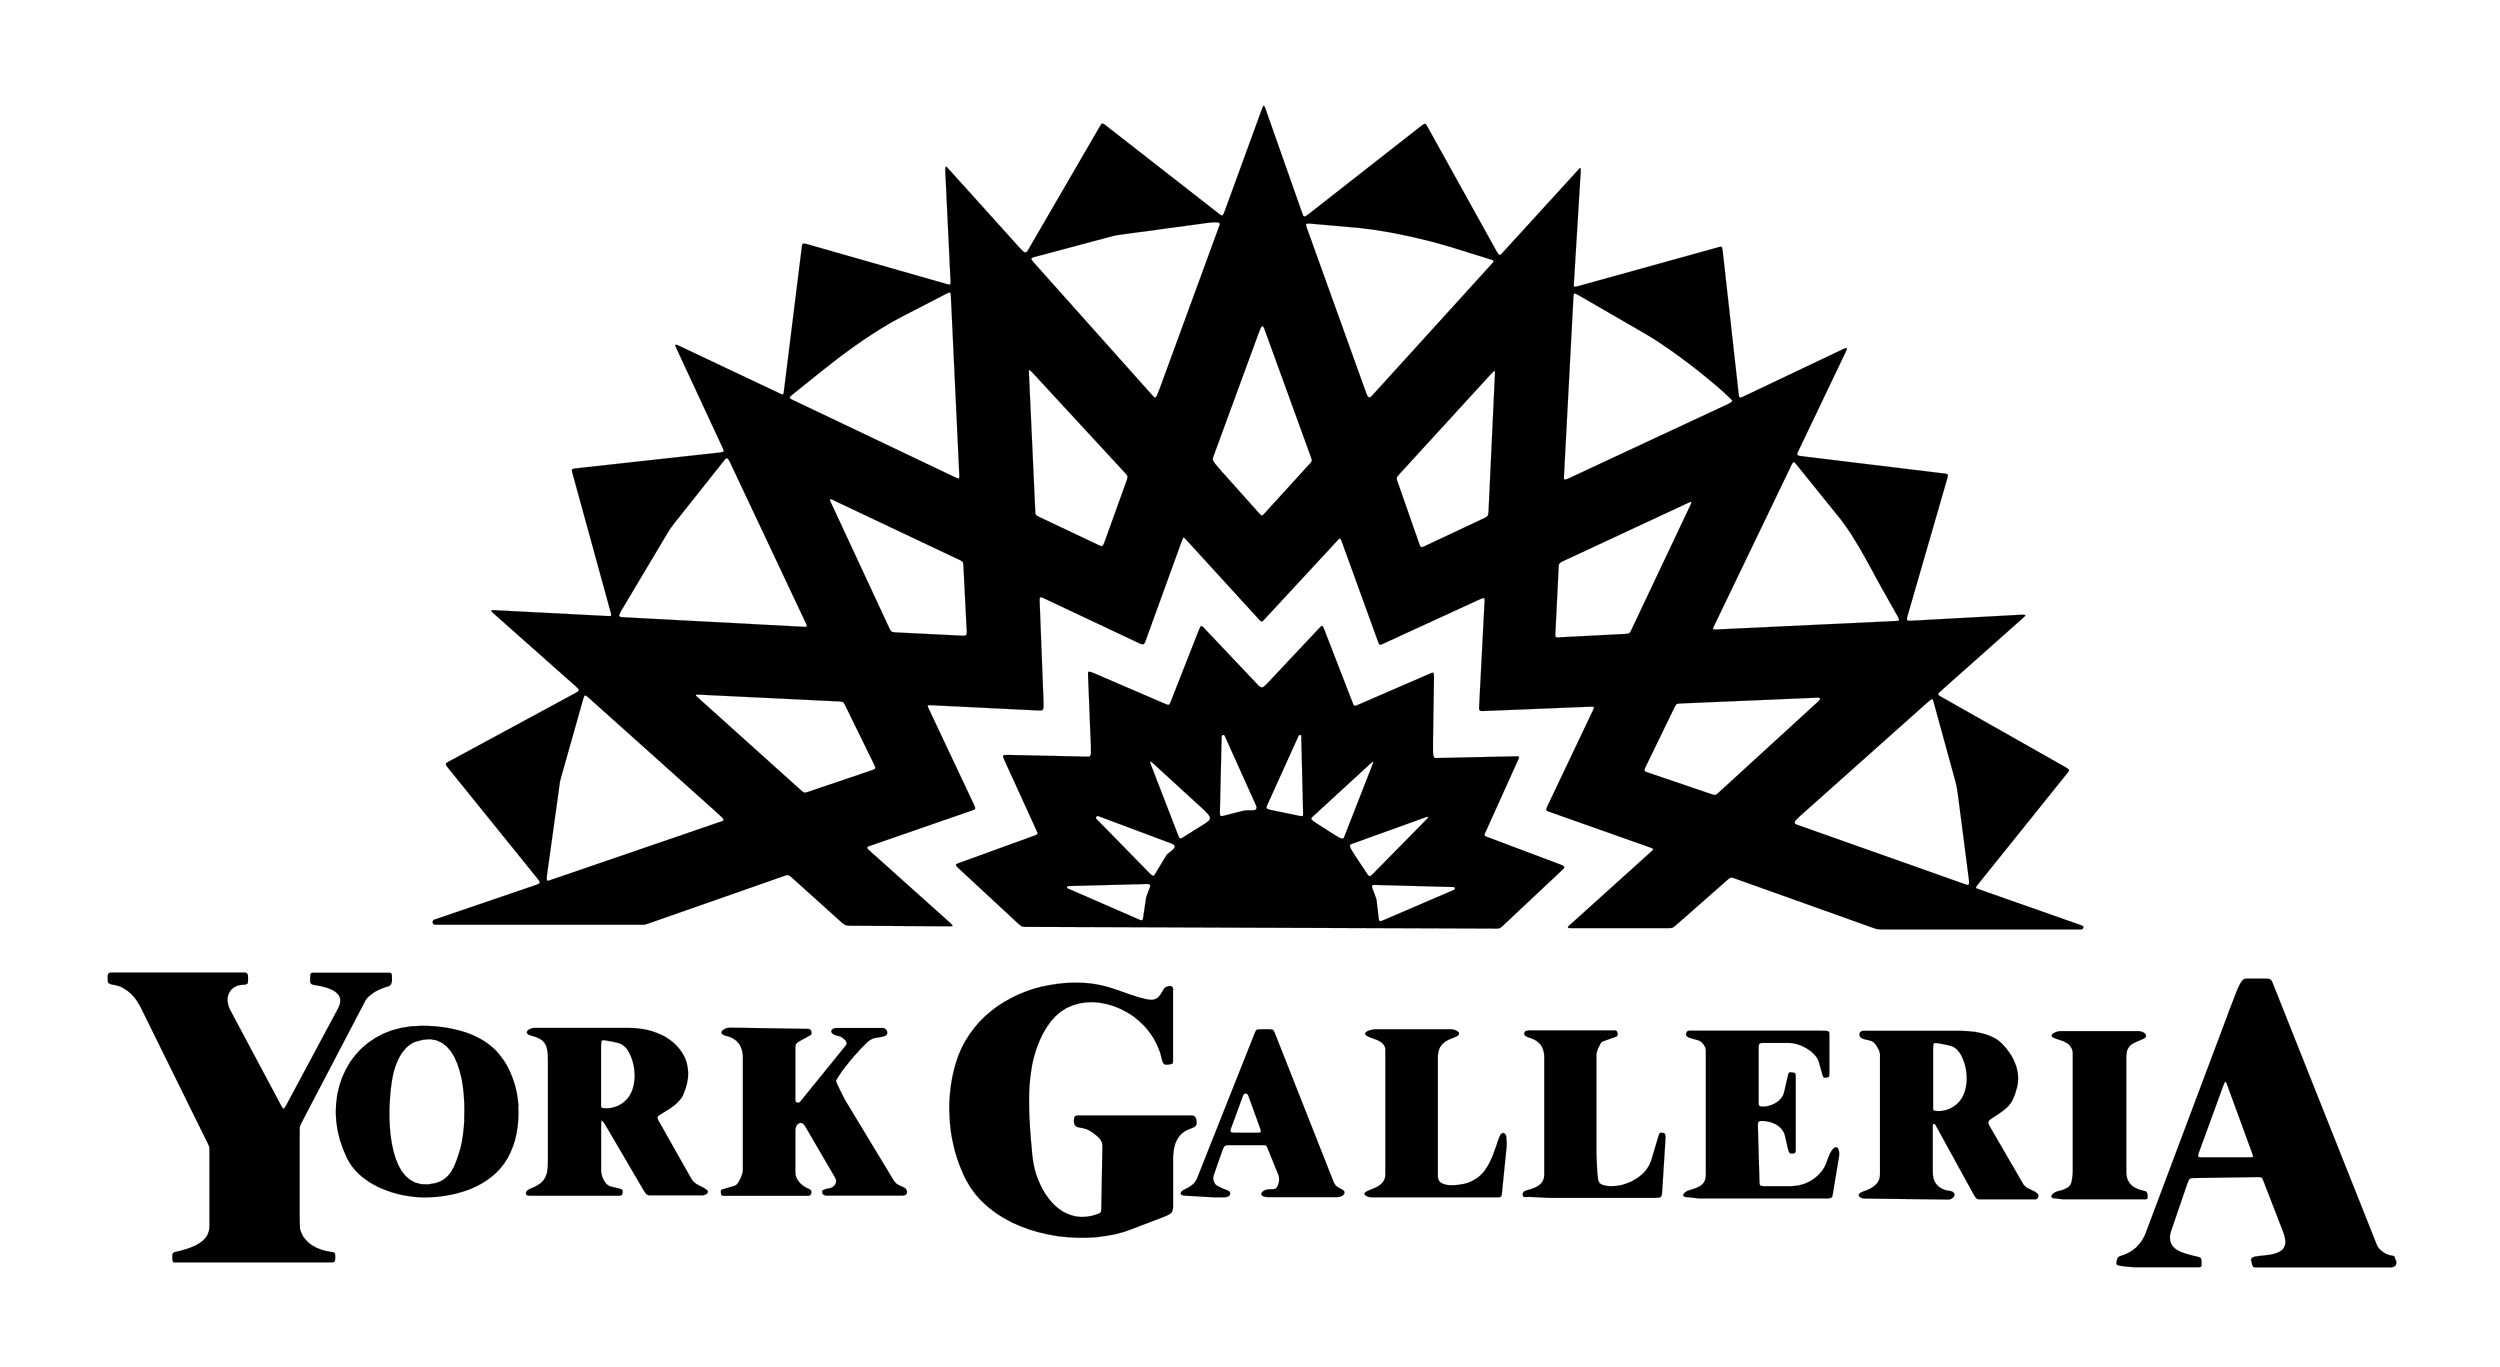 <?xml version="1.0" encoding="UTF-8"?>
<svg id="Layer_1" xmlns="http://www.w3.org/2000/svg" version="1.1" viewBox="0 0 432 236.25">
  <!-- Generator: Adobe Illustrator 29.3.1, SVG Export Plug-In . SVG Version: 2.1.0 Build 151)  -->
  <defs>
    <style>
      .st0, .st1 {
        fill-rule: evenodd;
      }

      .st0, .st2 {
        stroke: #000;
        stroke-miterlimit: 3.86;
        stroke-width: .02px;
      }

      .st2 {
        fill: none;
      }
    </style>
  </defs>
  <polygon class="st0" points="49.16 191.46 49.4 191.09 58.46 174.18 58.63 173.77 58.76 173.37 58.8 173.03 58.8 172.7 58.74 172.4 58.61 172.12 58.46 171.86 58.24 171.64 58 171.43 57.74 171.25 57.44 171.08 57.11 170.93 56.79 170.8 56.44 170.67 56.09 170.58 55.75 170.47 55.4 170.41 55.08 170.34 54.77 170.28 54.47 170.24 54.06 170.15 53.8 170.04 53.67 169.89 53.6 169.67 53.6 169.37 53.6 168.96 53.63 168.39 53.78 168.14 54.12 168.09 67.29 168.09 67.57 168.14 67.7 168.39 67.73 168.96 67.73 169.5 67.6 170.06 67.23 170.41 66.92 170.5 66.62 170.58 66.3 170.71 65.97 170.82 65.65 170.97 65.32 171.1 65.02 171.27 64.69 171.45 64.41 171.64 64.13 171.86 63.85 172.08 63.61 172.31 63.39 172.55 63.18 172.83 63.03 173.12 52.02 194.17 51.83 194.65 51.78 195.14 51.78 210.54 51.83 212.32 51.96 212.71 52.09 213.06 52.24 213.4 52.43 213.73 52.65 214.01 52.89 214.29 53.13 214.55 53.41 214.79 53.69 215.03 53.99 215.22 54.32 215.42 54.64 215.59 54.99 215.74 55.36 215.87 55.71 216 56.09 216.11 56.46 216.2 56.85 216.26 57.24 216.33 57.7 216.41 57.89 216.65 57.94 217.13 57.91 217.67 57.83 217.99 57.61 218.12 57.24 218.14 30.21 218.14 29.93 218.1 29.8 217.8 29.78 217.13 29.8 216.76 29.91 216.52 30.15 216.37 30.56 216.26 30.91 216.2 31.25 216.11 31.62 216 31.99 215.89 32.36 215.78 32.75 215.65 33.12 215.5 33.48 215.35 33.85 215.18 34.2 214.98 34.52 214.77 34.85 214.55 35.13 214.29 35.39 214.03 35.63 213.75 35.82 213.42 35.97 213.1 36.08 212.73 36.17 212.34 36.19 211.93 36.19 198.65 36.15 198.15 35.95 197.68 24.34 174.13 24.19 173.85 24.02 173.55 23.85 173.27 23.67 172.99 23.48 172.7 23.28 172.44 23.07 172.18 22.85 171.95 22.61 171.71 22.37 171.49 22.13 171.3 21.87 171.1 21.59 170.93 21.31 170.75 21.03 170.6 20.73 170.47 20.42 170.37 20.1 170.28 19.75 170.19 19.41 170.15 18.99 170.02 18.69 169.82 18.63 169.54 18.6 168.96 18.63 168.46 18.76 168.2 19.02 168.07 19.47 168.05 42.34 168.05 42.69 168.18 42.84 168.5 42.86 168.91 42.86 169.3 42.84 169.76 42.73 170 42.45 170.13 42 170.17 41.65 170.19 41.32 170.26 41 170.34 40.72 170.47 40.48 170.6 40.24 170.78 40.02 170.95 39.85 171.17 39.7 171.38 39.57 171.62 39.46 171.88 39.4 172.14 39.33 172.42 39.33 172.73 39.33 173.03 39.38 173.33 39.44 173.64 39.53 173.96 39.66 174.26 39.81 174.59 48.62 191.11 48.84 191.48 48.99 191.59 49.16 191.46 49.16 191.46 49.16 191.46"/>
  <path class="st0" d="M202.7,171.04v12.47l-.11.3-.5.13-.58.04-.3-.06-.24-.28-.15-.41-.35-1.34-.5-1.26-.61-1.19-.74-1.08-.84-1.02-.93-.89-1-.82-1.08-.69-1.13-.59-1.15-.48-1.19-.35-1.21-.24-1.19-.11-1.19.04-1.15.17-1.13.32-1.08.46-1,.63-.93.78-.84.93-.69.98-.61,1.02-.52,1.06-.45,1.08-.37,1.11-.33,1.13-.26,1.17-.19,1.17-.15,1.19-.11,1.19-.06,1.21-.02,1.21.02,1.21.02,1.21.06,1.19.06,1.19.09,1.19.09,1.17.11,1.13.09,1.13.11.87.15.89.19.89.26.89.32.87.37.85.41.8.46.78.52.74.54.67.61.63.65.54.69.48.74.37.78.3.8.19.87.09.89-.04.93-.15.97-.3.46-.19.19-.28.04-.5.19-10.74-.02-.3-.04-.28-.11-.26c-.18-.42-.48-.71-.83-1-.4-.33-.82-.65-1.27-.91-.63-.35-1.28-.41-1.97-.56l-.28-.11-.24-.24-.13-.35-.04-.5.07-.46.13-.24.28-.11.46-.02h19.06l.56.02.28.11.22.3.13.39.02.56-.09.35-.28.26-.5.22-.41.15-.37.17-.33.17-.3.22-.28.21-.24.24-.22.26-.19.28-.17.28-.15.3-.13.3-.09.32-.09.35-.09.35-.04.35-.04.37-.04.39-.02.37v8.43l-.02.3-.04.26-.06.22-.09.17-.11.17-.17.13-.2.15-.26.13-.3.13-.37.15-5.54,2.12-1.43.5-1.47.39-1.56.28-1.6.22-1.65.09h-1.65l-1.69-.09-1.67-.17-1.67-.3-1.65-.37-1.62-.48-1.56-.58-1.52-.67-1.43-.78-1.36-.87-1.26-.98-1.17-1.06-1.04-1.17-.93-1.28-.78-1.36-.43-.91-.39-.93-.37-.95-.32-.95-.3-.97-.24-1-.22-1-.19-1-.13-1.02-.11-1.02-.06-1.02-.04-1.02v-1.02l.04-1.04.09-1.02.11-1.02.15-1,.19-1.02.24-1,.26-.98.46-1.38.56-1.32.67-1.26.74-1.17.82-1.11.89-1.04.98-.97,1.04-.89,1.08-.82,1.17-.74,1.19-.67,1.23-.61,1.3-.52,1.3-.45,1.34-.37,1.39-.28,1.39-.22,1.39-.15,1.41-.06,1.41.02.74.04.71.06.67.09.63.11.61.13.59.13.56.15.56.17.52.17.52.17.52.17.5.19.5.17.52.19.52.17.52.17.54.17.54.15.58.15.59.13.35.04.3.02.28-.02.26-.06.22-.09.22-.13.2-.15.17-.19.15-.19.15-.22.15-.24.15-.26.15-.26.17-.24.28-.17.32-.13.33-.04.28.06.2.19.09.35Z"/>
  <polygon class="st0" points="367.43 182.47 367.43 202.57 367.46 202.87 367.48 203.14 367.52 203.42 367.59 203.65 367.67 203.87 367.78 204.09 367.89 204.28 368.02 204.48 368.17 204.65 368.32 204.8 368.49 204.95 368.67 205.08 368.86 205.19 369.08 205.3 369.3 205.41 369.51 205.5 369.75 205.58 369.99 205.65 370.25 205.71 370.51 205.78 370.94 205.95 371.09 206.38 371.11 206.84 371.07 207.12 370.87 207.23 370.51 207.25 356.65 207.25 355.96 207.18 355.26 207.1 354.81 207.05 354.55 206.93 354.46 206.75 354.52 206.54 354.72 206.32 354.98 206.1 355.28 205.95 355.61 205.84 356.49 205.6 357.34 205.19 357.73 204.8 357.95 204.3 358.1 203.44 358.17 202.57 358.17 181.78 358.03 181.26 357.73 180.74 357.36 180.37 356.58 179.92 355.76 179.66 354.91 179.35 354.59 179.14 354.52 178.9 354.65 178.68 354.94 178.49 355.28 178.33 355.65 178.23 355.96 178.18 369.47 178.18 369.77 178.2 370.08 178.27 370.36 178.38 370.57 178.53 370.75 178.68 370.83 178.88 370.83 179.07 370.72 179.27 370.49 179.46 370.1 179.63 369.84 179.74 369.6 179.85 369.36 179.94 369.12 180.05 368.9 180.16 368.69 180.26 368.49 180.37 368.3 180.5 368.13 180.65 367.98 180.8 367.85 180.98 367.74 181.17 367.63 181.37 367.54 181.61 367.5 181.87 367.46 182.15 367.43 182.47 367.43 182.47 367.43 182.47"/>
  <polygon class="st0" points="314.89 185.63 314.31 183.56 314.22 183.27 314.09 183.01 313.94 182.75 313.74 182.49 313.55 182.26 313.31 182.02 313.07 181.8 312.81 181.58 312.53 181.39 312.23 181.19 311.92 181.02 311.62 180.87 311.32 180.72 310.99 180.59 310.67 180.48 310.36 180.39 310.06 180.33 309.76 180.26 309.46 180.24 309.17 180.22 304.67 180.22 304.26 180.24 304.02 180.37 303.91 180.63 303.89 181.09 303.89 190.44 303.91 190.85 304.02 191.09 304.26 191.2 304.67 191.22 304.91 191.22 305.14 191.18 305.38 191.16 305.64 191.09 305.88 191.01 306.14 190.92 306.38 190.83 306.62 190.7 306.86 190.57 307.07 190.42 307.29 190.27 307.48 190.1 307.68 189.9 307.83 189.71 307.98 189.49 308.11 189.27 308.2 189.03 308.28 188.8 308.98 185.74 309.09 185.42 309.26 185.29 309.61 185.31 309.78 185.33 310.12 185.4 310.25 185.55 310.3 185.89 310.3 198.76 310.25 199.11 310.12 199.26 309.78 199.34 309.69 199.34 309.35 199.32 309.13 199.06 308.93 198.41 308.46 196.35 308.39 196.1 308.31 195.84 308.2 195.62 308.07 195.4 307.91 195.19 307.76 194.99 307.59 194.82 307.42 194.67 307.22 194.51 307.01 194.38 306.81 194.25 306.57 194.15 306.36 194.06 306.12 193.97 305.88 193.89 305.64 193.84 305.4 193.78 305.16 193.76 304.91 193.71 304.67 193.71 304.15 193.71 303.89 193.82 303.78 194.08 303.76 194.6 304.04 204.3 304.08 204.67 304.21 204.87 304.52 204.95 305.01 204.98 309.17 204.98 309.52 204.98 309.87 204.95 310.21 204.91 310.54 204.87 310.86 204.82 311.19 204.74 311.49 204.65 311.79 204.56 312.1 204.44 312.38 204.3 312.66 204.17 312.94 204.02 313.2 203.85 313.48 203.65 313.72 203.46 313.98 203.24 314.22 203.03 314.44 202.79 314.67 202.53 314.89 202.25 315.26 201.68 315.54 201.1 315.76 200.47 315.97 199.89 316.23 199.3 316.54 198.78 316.82 198.46 317.08 198.28 317.27 198.22 317.44 198.28 317.6 198.44 317.7 198.65 317.77 198.91 317.81 199.21 317.81 199.52 317.79 199.8 316.69 206.45 316.6 206.8 316.41 206.99 316.04 207.08 315.41 207.1 293.58 207.1 292.74 206.99 291.85 206.9 291.3 206.86 291 206.75 290.85 206.6 290.87 206.41 291.02 206.19 291.24 205.99 291.52 205.82 291.85 205.69 292.08 205.63 292.3 205.54 292.54 205.47 292.76 205.39 292.97 205.32 293.19 205.24 293.38 205.15 293.58 205.06 293.77 204.95 293.95 204.82 294.1 204.69 294.25 204.54 294.38 204.39 294.49 204.2 294.6 204 294.66 203.76 294.73 203.5 294.75 203.22 294.77 202.92 294.77 181.43 294.66 180.96 294.38 180.48 294.01 180.07 293.6 179.81 292.69 179.55 291.76 179.27 291.39 178.99 291.35 178.6 291.52 178.23 291.85 178.1 314.72 178.1 315.47 178.12 315.89 178.18 316.08 178.36 316.12 178.66 316.12 185.59 316.08 185.96 315.95 186.13 315.6 186.22 315.58 186.22 315.23 186.22 315.04 186.07 314.89 185.63 314.89 185.63 314.89 185.63"/>
  <polygon class="st0" points="279.52 178.92 279.33 179.12 276.9 179.98 276.66 180.18 276.51 180.46 276.1 181.26 275.86 182.13 275.86 199.11 275.91 200.58 276.01 202.61 276.16 203.96 276.44 204.48 276.94 204.76 277.4 204.87 277.9 204.95 278.4 204.98 278.89 204.95 279.41 204.91 279.91 204.82 280.43 204.72 280.93 204.54 281.43 204.37 281.93 204.15 282.4 203.89 282.86 203.61 283.27 203.31 283.68 202.98 284.05 202.61 284.39 202.25 284.68 201.84 284.94 201.42 285.15 200.97 285.33 200.51 286.56 196.4 286.73 195.9 286.93 195.73 287.28 195.75 287.34 195.75 287.6 195.84 287.75 196.03 287.8 196.4 287.78 197.03 287.21 206.04 287.17 206.41 287.1 206.67 286.97 206.84 286.76 206.93 286.41 206.97 285.95 206.99 267.59 206.99 265.88 206.9 264.12 206.82 263.67 206.86 263.26 206.82 263.13 206.58 263.15 206.17 263.34 205.89 263.78 205.69 264.01 205.63 264.23 205.56 264.47 205.5 264.71 205.43 264.92 205.34 265.14 205.26 265.36 205.15 265.58 205.04 265.77 204.93 265.97 204.8 266.12 204.65 266.29 204.5 266.42 204.33 266.55 204.13 266.66 203.94 266.74 203.7 266.81 203.46 266.83 203.2 266.85 202.92 266.85 182.82 266.85 182.52 266.83 182.23 266.79 181.97 266.74 181.71 266.68 181.48 266.59 181.24 266.5 181.02 266.4 180.83 266.29 180.65 266.16 180.46 266.01 180.31 265.86 180.16 265.68 180 265.49 179.87 265.29 179.74 265.08 179.63 264.84 179.53 264.6 179.42 264.34 179.33 264.06 179.25 263.65 179.05 263.41 178.83 263.37 178.53 263.58 178.18 264.12 178.05 279.13 178.05 279.39 178.18 279.52 178.53 279.52 178.92 279.52 178.92 279.52 178.92"/>
  <polygon class="st0" points="237.79 177.86 250.61 177.86 250.89 177.86 251.19 177.92 251.45 178.01 251.71 178.12 251.91 178.25 252.06 178.4 252.12 178.55 252.1 178.73 251.97 178.9 251.71 179.09 251.3 179.27 251.04 179.37 250.78 179.46 250.54 179.57 250.3 179.68 250.09 179.79 249.87 179.92 249.7 180.05 249.5 180.18 249.35 180.33 249.2 180.48 249.05 180.63 248.94 180.83 248.81 181 248.73 181.22 248.64 181.43 248.57 181.67 248.53 181.93 248.49 182.21 248.46 182.49 248.46 182.82 248.46 203.27 248.49 203.57 248.57 203.85 248.7 204.09 248.88 204.28 249.12 204.44 249.35 204.56 249.65 204.65 249.96 204.74 250.28 204.78 250.63 204.8 250.98 204.8 251.35 204.8 251.69 204.76 252.04 204.74 252.36 204.67 252.69 204.63 252.99 204.56 253.25 204.5 253.49 204.44 253.71 204.37 254.2 204.15 254.68 203.91 255.11 203.65 255.52 203.35 255.87 203.03 256.22 202.68 256.52 202.31 256.8 201.9 257.06 201.49 257.3 201.08 257.52 200.62 257.73 200.17 257.93 199.71 258.1 199.24 258.28 198.76 258.45 198.28 258.62 197.81 258.77 197.33 258.95 196.85 259.12 196.4 259.31 196.03 259.53 195.84 259.75 195.77 259.96 195.84 260.14 196.01 260.27 196.29 260.31 196.68 260.35 197.4 260.35 198.07 259.51 206.38 259.42 206.73 259.16 206.88 258.58 206.9 237.09 206.9 236.77 206.88 236.44 206.82 236.16 206.69 235.92 206.54 235.79 206.36 235.79 206.17 235.99 205.97 236.4 205.76 236.64 205.65 236.88 205.56 237.12 205.45 237.35 205.37 237.59 205.26 237.83 205.15 238.07 205.02 238.28 204.89 238.48 204.74 238.68 204.56 238.85 204.39 239 204.2 239.13 204 239.24 203.76 239.33 203.5 239.37 203.22 239.39 202.92 239.39 181.43 239.37 181.09 239.26 180.8 239.11 180.54 238.91 180.31 238.68 180.11 238.41 179.94 238.13 179.79 237.83 179.66 237.52 179.55 237.22 179.44 236.94 179.33 236.68 179.25 236.25 179.03 235.99 178.83 235.9 178.66 235.92 178.49 236.08 178.33 236.29 178.18 236.57 178.08 236.9 177.99 237.22 177.9 237.52 177.86 237.79 177.86 237.79 177.86 237.79 177.86"/>
  <polygon class="st0" points="146.06 190.14 154.47 204.04 154.88 204.52 155.42 204.84 156 205.08 156.31 205.26 156.55 205.47 156.68 205.71 156.74 205.97 156.7 206.21 156.57 206.41 156.33 206.54 155.98 206.6 142.77 206.6 142.36 206.51 142.14 206.27 142.06 205.93 142.14 205.69 142.81 205.43 143.55 205.28 143.9 205.11 144.18 204.87 144.37 204.59 144.48 204.24 144.48 203.91 144.35 203.57 139.13 194.62 138.92 194.32 138.68 194.12 138.46 194.04 138.22 194.04 138.03 194.12 137.83 194.28 137.66 194.47 137.55 194.73 137.47 194.99 137.44 195.29 137.44 202.57 137.47 202.87 137.51 203.18 137.62 203.46 137.72 203.72 137.9 203.98 138.07 204.22 138.27 204.46 138.48 204.65 138.72 204.84 138.96 205.02 139.22 205.17 139.48 205.3 139.74 205.41 140.15 205.69 140.22 206.1 140.04 206.51 139.72 206.64 125.16 206.64 124.82 206.62 124.64 206.47 124.58 206.12 124.58 206.12 124.56 205.78 124.67 205.58 124.99 205.47 126.94 204.91 127.24 204.74 127.52 204.41 127.78 203.98 128.02 203.48 128.2 203.01 128.33 202.57 128.37 202.23 128.37 182.82 128.37 182.52 128.35 182.23 128.3 181.97 128.26 181.69 128.2 181.46 128.13 181.22 128.02 180.98 127.94 180.76 127.81 180.54 127.68 180.35 127.52 180.16 127.37 179.98 127.18 179.81 126.98 179.66 126.79 179.53 126.55 179.4 126.31 179.27 126.07 179.18 125.79 179.09 125.51 179.01 125.1 178.88 124.84 178.73 124.69 178.55 124.67 178.38 124.73 178.2 124.88 178.03 125.08 177.88 125.34 177.75 125.62 177.64 125.92 177.6 126.2 177.58 139.76 177.79 140.04 177.92 140.22 178.25 140.24 178.64 140.04 178.88 138.29 179.85 137.83 180.13 137.57 180.37 137.47 180.67 137.44 181.09 137.44 190.12 137.51 190.38 137.75 190.53 138.01 190.55 138.25 190.4 145.98 180.87 146.22 180.57 146.3 180.33 146.28 180.11 146.11 179.83 145.8 179.5 145.24 179.12 144.57 178.94 144.16 178.81 143.88 178.64 143.7 178.42 143.64 178.2 143.7 177.99 143.88 177.82 144.16 177.69 144.57 177.64 152.54 177.64 152.89 177.73 153.15 177.95 153.3 178.25 153.32 178.57 153.19 178.86 152.89 179.03 152.3 179.18 151.78 179.27 151.26 179.35 150.76 179.5 150.29 179.76 149.79 180.16 149.29 180.67 148.77 181.19 148.29 181.74 147.8 182.26 147.32 182.82 146.86 183.36 146.41 183.92 145.96 184.49 145.52 185.07 145.11 185.68 144.72 186.29 144.5 186.65 144.5 186.96 144.66 187.32 145.35 188.75 146.06 190.14 146.06 190.14 146.06 190.14"/>
  <g>
    <path class="st1" d="M89.6,191.09l-.13-1.19-.19-1.19-.28-1.17-.37-1.13-.43-1.08-.5-1.04-.59-.98-.67-.91-.71-.85-.82-.74-.5-.39-.52-.37-.54-.35-.54-.3-.59-.28-.58-.28-.59-.24-.61-.22-.61-.19-.63-.17-.63-.15-.63-.13-.65-.13-.63-.09-.65-.09-.65-.07-.63-.04-.65-.04-.63-.02h-.63l-1.84.09-1.71.28-1.62.43-1.49.59-1.36.74-1.28.87-1.13.98-1.02,1.11-.89,1.19-.74,1.3-.63,1.36-.48,1.43-.35,1.49-.19,1.54-.07,1.56.09,1.6.24,1.6.39,1.6.56,1.6.69,1.58.39.69.45.67.52.63.56.59.61.54.65.5.69.48.71.41.74.39.78.35.8.3.8.28.82.24.82.2.82.15.82.13.82.09.82.06.78.02.78-.02.67-.04.67-.04.67-.09.67-.09.65-.11.67-.13.67-.15.65-.19.65-.19.65-.22.63-.24.61-.28.61-.3.59-.32.58-.35.54-.37.54-.41.52-.43.48-.46.48-.5.69-.85.61-.95.52-1,.43-1.06.37-1.1.26-1.15.19-1.17.11-1.19.04-1.21-.04-1.21ZM80.24,193.43l-.09,1.34-.15,1.28-.17,1.15-.22,1.04-.26.87-.11.35-.11.35-.13.35-.11.32-.13.35-.13.32-.13.32-.15.3-.17.3-.17.3-.17.28-.22.26-.22.26-.24.24-.26.21-.28.22-.3.17-.33.17-.35.13-.39.13-1.3.22-1.17-.04-1.02-.26-.91-.5-.78-.67-.67-.85-.56-1-.46-1.13-.37-1.23-.28-1.3-.22-1.36-.13-1.39-.07-1.41-.02-1.41.04-1.36.09-1.3.11-1.23.15-1.13.17-1,.19-.87.09-.3.09-.3.11-.32.11-.3.11-.32.15-.32.13-.3.15-.3.17-.3.17-.3.19-.28.22-.28.22-.26.22-.26.24-.21.26-.22.26-.19.28-.17.28-.15.3-.13,1.34-.35,1.21-.09,1.08.19.95.43.82.63.71.82.61,1,.5,1.13.41,1.23.33,1.32.24,1.41.15,1.43.09,1.45.02,1.43-.04,1.41Z"/>
    <path class="st2" d="M89.6,191.09l-.13-1.19-.19-1.19-.28-1.17-.37-1.13-.43-1.08-.5-1.04-.59-.98-.67-.91-.71-.85-.82-.74-.5-.39-.52-.37-.54-.35-.54-.3-.59-.28-.58-.28-.59-.24-.61-.22-.61-.19-.63-.17-.63-.15-.63-.13-.65-.13-.63-.09-.65-.09-.65-.07-.63-.04-.65-.04-.63-.02h-.63l-1.84.09-1.71.28-1.62.43-1.49.59-1.36.74-1.28.87-1.13.98-1.02,1.11-.89,1.19-.74,1.3-.63,1.36-.48,1.43-.35,1.49-.19,1.54-.07,1.56.09,1.6.24,1.6.39,1.6.56,1.6.69,1.58.39.69.45.67.52.63.56.59.61.54.65.5.69.48.71.41.74.39.78.35.8.3.8.28.82.24.82.2.82.15.82.13.82.09.82.06.78.02.78-.02.67-.04.67-.04.67-.09.67-.09.65-.11.67-.13.67-.15.65-.19.65-.19.65-.22.63-.24.61-.28.61-.3.59-.32.58-.35.54-.37.54-.41.52-.43.48-.46.48-.5.69-.85.61-.95.52-1,.43-1.06.37-1.1.26-1.15.19-1.17.11-1.19.04-1.21-.04-1.21ZM80.24,193.43l-.09,1.34-.15,1.28-.17,1.15-.22,1.04-.26.87-.11.35-.11.35-.13.35-.11.32-.13.35-.13.32-.13.32-.15.3-.17.3-.17.3-.17.28-.22.26-.22.26-.24.24-.26.21-.28.22-.3.17-.33.17-.35.13-.39.13-1.3.22-1.17-.04-1.02-.26-.91-.5-.78-.67-.67-.85-.56-1-.46-1.13-.37-1.23-.28-1.3-.22-1.36-.13-1.39-.07-1.41-.02-1.41.04-1.36.09-1.3.11-1.23.15-1.13.17-1,.19-.87.09-.3.09-.3.11-.32.11-.3.11-.32.15-.32.13-.3.15-.3.17-.3.17-.3.19-.28.22-.28.22-.26.22-.26.24-.21.26-.22.26-.19.28-.17.28-.15.3-.13,1.34-.35,1.21-.09,1.08.19.95.43.82.63.71.82.61,1,.5,1.13.41,1.23.33,1.32.24,1.41.15,1.43.09,1.45.02,1.43-.04,1.41Z"/>
  </g>
  <g>
    <path class="st1" d="M413.98,217.82l-.11-.43-.13-.26-.21-.13-.39-.06-.39-.11-.43-.15-.39-.24-.39-.28-.35-.32-.28-.35-.19-.37-17.96-45.16-.17-.39-.17-.24-.24-.15-.37-.06-.49-.02h-3.14l-.13.02-.11.02-.11.02-.11.07-.11.06-.11.11-.11.13-.11.17-.13.19-.13.26-.15.28-.15.32-.17.39-.17.43-.19.5-.21.56-.24.61-.26.69-.3.74-.3.85-14.08,37.49-.11.28-.13.28-.13.26-.15.26-.15.26-.17.24-.17.24-.19.21-.19.22-.19.22-.22.19-.24.17-.21.19-.24.15-.26.15-.26.15-.26.13-.28.13-.26.11-.3.09-.52.2-.26.24-.13.43-.07.43.04.26.24.13.41.11,1.21.15,1.21.09h11.09l.37-.04.15-.24v-.54l-.04-.56-.15-.26-.32-.13-.35-.09-.39-.09-.37-.09-.39-.11-.39-.11-.39-.11-.37-.13-.37-.13-.34-.17-.32-.17-.3-.19-.26-.24-.24-.26-.19-.28-.15-.3-.09-.35-.04-.39v-.43l.09-.48.15-.5,2.73-7.97.22-.56.17-.32.24-.13.32-.04,11.44-.17.37.04.21.17.2.43,3.44,8.9.19.59.11.52.07.45-.02.41-.09.35-.15.32-.17.26-.24.24-.28.17-.32.17-.34.13-.37.11-.39.09-.41.09-.41.04-.43.06-.43.04-.41.04-.41.07-.39.04-.39.15-.28.26.02.28.15.67.19.43.3.09h23.57l.41-.09.33-.24.13-.35-.02-.54ZM389.22,199.95l-.35.04h-8.31l-.56-.04-.19-.15.06-.37,4.29-11.76.22-.54.15-.22.13.09.15.35,4.44,12.13.09.34-.11.13Z"/>
    <path class="st2" d="M413.98,217.82l-.11-.43-.13-.26-.21-.13-.39-.06-.39-.11-.43-.15-.39-.24-.39-.28-.35-.32-.28-.35-.19-.37-17.96-45.16-.17-.39-.17-.24-.24-.15-.37-.06-.49-.02h-3.14l-.13.02-.11.02-.11.02-.11.07-.11.06-.11.11-.11.13-.11.17-.13.19-.13.26-.15.28-.15.32-.17.39-.17.43-.19.5-.21.56-.24.61-.26.69-.3.74-.3.85-14.08,37.49-.11.28-.13.28-.13.26-.15.26-.15.26-.17.24-.17.24-.19.21-.19.22-.19.22-.22.19-.24.17-.21.19-.24.15-.26.15-.26.15-.26.13-.28.13-.26.11-.3.09-.52.2-.26.24-.13.43-.07.43.04.26.24.13.41.11,1.21.15,1.21.09h11.09l.37-.04.15-.24v-.54l-.04-.56-.15-.26-.32-.13-.35-.09-.39-.09-.37-.09-.39-.11-.39-.11-.39-.11-.37-.13-.37-.13-.34-.17-.32-.17-.3-.19-.26-.24-.24-.26-.19-.28-.15-.3-.09-.35-.04-.39v-.43l.09-.48.15-.5,2.73-7.97.22-.56.17-.32.24-.13.32-.04,11.44-.17.37.04.21.17.2.43,3.44,8.9.19.59.11.52.07.45-.02.41-.09.35-.15.32-.17.26-.24.24-.28.17-.32.17-.34.13-.37.11-.39.09-.41.09-.41.04-.43.06-.43.04-.41.04-.41.07-.39.04-.39.15-.28.26.02.28.15.67.19.43.3.09h23.57l.41-.09.33-.24.13-.35-.02-.54ZM389.22,199.95l-.35.04h-8.31l-.56-.04-.19-.15.06-.37,4.29-11.76.22-.54.15-.22.13.09.15.35,4.44,12.13.09.34-.11.13Z"/>
  </g>
  <g>
    <path class="st1" d="M232.33,205.97l-.15-.24-.3-.21-.54-.28-.5-.35-.34-.52-10.27-26.01-.24-.41-.46-.09h-1.84l-.41.04-.24.15-.17.34-10.03,25.26-.26.48-.35.43-.43.35-.48.3-.48.24-.35.19-.26.19-.17.22-.04.21.11.17.26.13.48.06,1.73.09,1.73.11,1.73.09,1.73-.02.35-.09.26-.17.15-.24.02-.24-.13-.26-.3-.19-.93-.35-.89-.45-.33-.28-.24-.46-.11-.52.04-.41,1.45-4.16.24-.63.22-.37.22-.15.32-.04h6.17l.37.02.19.15.17.35,1.95,4.81.07.72-.15.71-.22.48-.28.3-.3.07-.69.02-.39.02-.33.09-.28.13-.24.17-.13.17-.09.19.02.17.11.15.22.13.33.09.43.04h12.13l.3-.04.3-.11.26-.15.17-.17.11-.22-.02-.22ZM217.8,195.68l-.43.06h-3.83l-.48-.02-.3-.07-.13-.13v-.24l.11-.35,2.08-5.67.15-.22.28-.09.26.09.17.22,2.06,5.67.15.52-.09.22Z"/>
    <path class="st2" d="M232.33,205.97l-.15-.24-.3-.21-.54-.28-.5-.35-.34-.52-10.27-26.01-.24-.41-.46-.09h-1.84l-.41.04-.24.15-.17.34-10.03,25.26-.26.48-.35.43-.43.35-.48.3-.48.24-.35.19-.26.19-.17.22-.04.21.11.17.26.13.48.06,1.73.09,1.73.11,1.73.09,1.73-.02.35-.09.26-.17.15-.24.02-.24-.13-.26-.3-.19-.93-.35-.89-.45-.33-.28-.24-.46-.11-.52.04-.41,1.45-4.16.24-.63.22-.37.22-.15.32-.04h6.17l.37.02.19.15.17.35,1.95,4.81.07.72-.15.71-.22.48-.28.3-.3.07-.69.02-.39.02-.33.09-.28.13-.24.17-.13.17-.09.19.02.17.11.15.22.13.33.09.43.04h12.13l.3-.04.3-.11.26-.15.17-.17.11-.22-.02-.22ZM217.8,195.68l-.43.06h-3.83l-.48-.02-.3-.07-.13-.13v-.24l.11-.35,2.08-5.67.15-.22.28-.09.26.09.17.22,2.06,5.67.15.52-.09.22Z"/>
  </g>
  <g>
    <path class="st1" d="M352.16,206.34l-.43-.37-.71-.35-.8-.39-.56-.54-5.83-10.05-.19-.39-.06-.28.04-.22.21-.24.37-.26c1.3-.89,3.01-1.79,3.64-3.31l.21-.52.2-.5.13-.48.13-.43.11-.43.06-.41.04-.43v-.82l-.04-.39-.06-.39-.09-.39-.09-.39-.13-.37-.15-.37-.15-.37-.19-.37-.19-.35-.22-.35-.21-.32-.26-.35-.24-.33-.28-.32-.26-.3-.3-.3-.3-.26-.32-.26-.35-.22-.37-.22-.39-.17-.39-.17-.39-.15-.41-.13-.43-.11-.41-.11-.43-.07-.43-.09-.43-.04-.41-.04-.43-.04-.43-.02-.41-.02-.41-.02h-16.74l-.24.04-.21.13-.15.15-.07.22v.22l.09.24.19.22.34.17.45.13.5.11.48.13.39.22.34.37.32.5.3.58.15.59v20.79l-.02.3-.04.28-.07.26-.11.24-.11.22-.15.22-.15.17-.17.17-.19.17-.21.15-.21.13-.22.13-.24.11-.24.11-.24.11-.48.17-.41.17-.26.19-.13.19-.02.17.09.17.17.13.24.13.32.07.37.02,14.21.17.32-.02.3-.11.21-.15.17-.17.11-.22.04-.22-.07-.2-.15-.17-.24-.15-.37-.09-.26-.04-.26-.04-.26-.07-.24-.09-.21-.09-.22-.11-.19-.11-.17-.13-.17-.13-.17-.17-.13-.15-.13-.19-.13-.19-.09-.19-.09-.22-.09-.24-.04-.24-.04-.26-.02-.28-.02-.28v-8.14l.04-.15.13-.06h.15l.11.11,6.63,12.06.34.56.3.26.43.04h9.7l.26-.13.17-.39-.06-.39ZM339.79,187.29c-.1.89-.35,1.78-.83,2.54-.94,1.5-2.8,2.37-4.55,2.13-.11-.01-.22-.04-.29-.11-.08-.09-.08-.22-.08-.33,0-1.74,0-3.48,0-5.22,0-1.02,0-2.03,0-3.05,0-.48.01-.96,0-1.44-.01-.45-.01-.89.06-1.36.06-.37.78-.17,1.03-.13.59.1,1.18.2,1.77.36.38.1.74.24,1.07.51.44.36.77.85,1.01,1.35.72,1.47,1,3.14.82,4.76Z"/>
    <path class="st2" d="M352.16,206.34l-.43-.37-.71-.35-.8-.39-.56-.54-5.83-10.05-.19-.39-.06-.28.04-.22.21-.24.37-.26c1.3-.89,3.01-1.79,3.64-3.31l.21-.52.2-.5.13-.48.13-.43.11-.43.06-.41.04-.43v-.82l-.04-.39-.06-.39-.09-.39-.09-.39-.13-.37-.15-.37-.15-.37-.19-.37-.19-.35-.22-.35-.21-.32-.26-.35-.24-.33-.28-.32-.26-.3-.3-.3-.3-.26-.32-.26-.35-.22-.37-.22-.39-.17-.39-.17-.39-.15-.41-.13-.43-.11-.41-.11-.43-.07-.43-.09-.43-.04-.41-.04-.43-.04-.43-.02-.41-.02-.41-.02h-16.74l-.24.04-.21.13-.15.15-.07.22v.22l.09.24.19.22.34.17.45.13.5.11.48.13.39.22.34.37.32.5.3.58.15.59v20.79l-.02.3-.04.28-.07.26-.11.24-.11.22-.15.22-.15.17-.17.17-.19.17-.21.15-.21.13-.22.13-.24.11-.24.11-.24.11-.48.17-.41.17-.26.19-.13.19-.02.17.09.17.17.13.24.13.32.07.37.02,14.21.17.32-.02.3-.11.21-.15.17-.17.11-.22.04-.22-.07-.2-.15-.17-.24-.15-.37-.09-.26-.04-.26-.04-.26-.07-.24-.09-.21-.09-.22-.11-.19-.11-.17-.13-.17-.13-.17-.17-.13-.15-.13-.19-.13-.19-.09-.19-.09-.22-.09-.24-.04-.24-.04-.26-.02-.28-.02-.28v-8.14l.04-.15.13-.06h.15l.11.11,6.63,12.06.34.56.3.26.43.04h9.7l.26-.13.17-.39-.06-.39ZM339.79,187.29c-.1.89-.35,1.78-.83,2.54-.94,1.5-2.8,2.37-4.55,2.13-.11-.01-.22-.04-.29-.11-.08-.09-.08-.22-.08-.33,0-1.74,0-3.48,0-5.22,0-1.02,0-2.03,0-3.05,0-.48.01-.96,0-1.44-.01-.45-.01-.89.06-1.36.06-.37.78-.17,1.03-.13.59.1,1.18.2,1.77.36.38.1.74.24,1.07.51.44.36.77.85,1.01,1.35.72,1.47,1,3.14.82,4.76Z"/>
  </g>
  <g>
    <g>
      <path class="st1" d="M270.12,149.59l-.45-.19-12.78-4.81-.3-.15-.09-.17.13-.33,5.74-12.73.13-.35-.09-.15-.37-.02-13.86.3h-.17l-.15-.06-.09-.15-.09-.24-.04-.37-.02-.52v-1.58l.17-11.09-.02-.56-.13-.2-.33.09-12.86,5.57-.34.09-.19-.11-.17-.39-4.96-12.8-.22-.46-.19-.06-.3.26-9.08,9.66-.28.3-.26.22-.2.13-.19.07-.17-.04-.19-.11-.24-.17-.24-.26-9.25-9.77-.3-.26-.22.07-.24.48-5,12.71-.17.3-.22.06-.39-.13-12.56-5.41-.48-.17-.28-.02-.11.17v.41l.5,12.48v1.08l-.06.28-.11.17-.17.09h-.26l-13.86-.3-.48.02-.22.09-.02.24.17.43,5.67,12.43.13.35-.09.17-.3.15-13.19,4.79-.41.17-.15.15.11.22.32.34,10.48,9.72.5.37.5.07,81.52.3.41-.02.3-.15.37-.3,10.33-9.7.26-.28.06-.21-.19-.17ZM198.71,153.28l-.15.43-.28.71-.24.72-.5,3.42-.09.37-.17.11-.37-.11-12.41-5.41-.11-.09-.02-.15.09-.13.13-.04,13.34-.35h.46l.26.06.11.17-.04.28ZM202.96,146.43l-.15.24-.24.24-.3.24-.28.22-.26.22-.17.17-2.01,3.36-.17.19h-.24l-.37-.3-.58-.59-8.71-8.9-.11-.17.06-.2.15-.13h.2l12.65,4.74.39.21.17.22-.02.24ZM209.07,141.45l-.02.11-.06.11-.09.11-.11.11-.13.11-.15.11-.17.13-3.88,2.43-.39.22-.22-.04-.17-.28-4.76-12.32-.2-.61.11-.07.5.41,8.06,7.38.33.3.28.26.24.24.22.24.19.19.15.17.11.17.09.15.06.13.02.13v.11ZM217.06,139.85l-.26.13-.5.04h-.71l-.69.06-3.47.89-.35.06-.19-.06-.09-.28v-.5l.3-12.93.07-.17.15-.09.2.02.11.13,5.42,12.04.09.35-.07.3ZM225.16,140.91l-.15.13-.37-.04-4.85-1-.61-.15-.28-.15-.06-.19.11-.33,5.46-12.06.11-.11.15-.02.15.09.04.15.32,13.32-.02.37ZM232.16,144.83l-.15.09-.22-.04-.37-.15-.52-.3-.73-.45-2.73-1.75-.56-.39-.26-.26-.02-.19.2-.24,9.92-9.12.47-.39.11.06-.17.52-4.87,12.45-.09.17ZM236.66,151.41l-.22-.15-.28-.39-2.02-3.05-.43-.69-.28-.48-.15-.35-.02-.22.11-.13.19-.11,12.56-4.53.54-.17.17.02-.17.26-.52.54-8.97,9.12-.3.26-.22.07ZM251.39,153.65l-.13.11-12.45,5.35-.41.09-.15-.39-.39-3.36-.35-1.02-.41-1.06-.02-.39.37-.07,13.73.37.17.06.07.13-.02.17Z"/>
      <path class="st2" d="M270.12,149.59l-.45-.19-12.78-4.81-.3-.15-.09-.17.13-.33,5.74-12.73.13-.35-.09-.15-.37-.02-13.86.3h-.17l-.15-.06-.09-.15-.09-.24-.04-.37-.02-.52v-1.58l.17-11.09-.02-.56-.13-.2-.33.09-12.86,5.57-.34.09-.19-.11-.17-.39-4.96-12.8-.22-.46-.19-.06-.3.26-9.08,9.66-.28.3-.26.22-.2.13-.19.07-.17-.04-.19-.11-.24-.17-.24-.26-9.25-9.77-.3-.26-.22.07-.24.48-5,12.71-.17.3-.22.06-.39-.13-12.56-5.41-.48-.17-.28-.02-.11.17v.41l.5,12.48v1.08l-.06.28-.11.17-.17.09h-.26l-13.86-.3-.48.02-.22.09-.02.24.17.43,5.67,12.43.13.35-.09.17-.3.15-13.19,4.79-.41.17-.15.15.11.22.32.34,10.48,9.72.5.37.5.07,81.52.3.41-.02.3-.15.37-.3,10.33-9.7.26-.28.06-.21-.19-.17ZM198.71,153.28l-.15.43-.28.71-.24.72-.5,3.42-.09.37-.17.11-.37-.11-12.41-5.41-.11-.09-.02-.15.09-.13.13-.04,13.34-.35h.46l.26.06.11.17-.04.28ZM202.96,146.43l-.15.24-.24.24-.3.24-.28.22-.26.22-.17.17-2.01,3.36-.17.19h-.24l-.37-.3-.58-.59-8.71-8.9-.11-.17.06-.2.15-.13h.2l12.65,4.74.39.21.17.22-.02.24ZM209.07,141.45l-.02.11-.06.11-.09.11-.11.11-.13.11-.15.11-.17.13-3.88,2.43-.39.22-.22-.04-.17-.28-4.76-12.32-.2-.61.11-.07.5.41,8.06,7.38.33.3.28.26.24.24.22.24.19.19.15.17.11.17.09.15.06.13.02.13v.11ZM217.06,139.85l-.26.13-.5.04h-.71l-.69.06-3.47.89-.35.06-.19-.06-.09-.28v-.5l.3-12.93.07-.17.15-.09.2.02.11.13,5.42,12.04.09.35-.07.3ZM225.16,140.91l-.15.13-.37-.04-4.85-1-.61-.15-.28-.15-.06-.19.11-.33,5.46-12.06.11-.11.15-.02.15.09.04.15.32,13.32-.02.37ZM232.16,144.83l-.15.09-.22-.04-.37-.15-.52-.3-.73-.45-2.73-1.75-.56-.39-.26-.26-.02-.19.2-.24,9.92-9.12.47-.39.11.06-.17.52-4.87,12.45-.09.17ZM236.66,151.41l-.22-.15-.28-.39-2.02-3.05-.43-.69-.28-.48-.15-.35-.02-.22.11-.13.19-.11,12.56-4.53.54-.17.17.02-.17.26-.52.54-8.97,9.12-.3.26-.22.07ZM251.39,153.65l-.13.11-12.45,5.35-.41.09-.15-.39-.39-3.36-.35-1.02-.41-1.06-.02-.39.37-.07,13.73.37.17.06.07.13-.02.17Z"/>
    </g>
    <g>
      <path class="st1" d="M359.96,160.08l-.24-.17-17.93-6.3-.3-.13-.04-.17.19-.3,15.74-19.6.17-.28-.13-.24-.5-.32-21.46-12.15-.39-.24-.15-.19.04-.19.26-.26,14.43-12.82.3-.28v-.15l-.28-.07-.65.02-18.71,1.02h-.5l-.24-.07-.06-.22.06-.35,7-24.21.02-.43-.41-.13-24.93-3.03-.54-.11-.17-.2.11-.35,8.25-17.26.21-.5.02-.24h-.19l-.45.17-17.28,8.21-.45.17-.22-.11-.09-.46-2.79-24.97-.09-.41-.15-.13-.37.06-24.6,6.82-.34.06-.15-.13v-.39l1.19-19.41v-.52l-.13-.09-.32.33-13.1,14.36-.28.28-.22.06-.17-.13-.24-.37-12.13-21.85-.21-.3h-.24l-.41.26-19.64,15.38-.41.28-.26.09-.19-.13-.15-.39-6.33-17.98-.2-.5-.15-.17-.15.17-.19.5-6.43,17.63-.24.56-.22.15-.33-.19-19.88-15.51-.35-.22-.22.04-.24.35-12.43,21.4-.15.26-.17.17-.15.06-.19-.02-.22-.17-.28-.26-.37-.39-12.24-13.58-.33-.35-.17-.04-.07.24v.58l.91,19.06-.02.37-.17.13-.41-.09-24.26-6.93-.41-.09-.26.04-.13.24-.06.43-3.1,24.95-.07.35-.17.09-.32-.13-17.35-8.21-.56-.24-.26-.04-.02.15.15.39,8.08,17.39.15.41-.11.19-.43.09-24.97,2.75-.56.09-.19.19.06.37,6.67,24.28.09.43-.13.17h-.39l-19.75-1.02h-.39l-.09.11.22.28.56.5,13.86,12.3.39.37.11.24-.11.22-.37.24-22.11,11.96-.35.24-.02.28.3.43,15.59,19.3.26.39.07.24-.19.19-.43.17-17.63,6.02-.24.19-.04.3.13.28.3.11h35.71l.52-.02.5-.15,23.82-8.34.35-.09.26.06.35.26,8.25,7.43.61.54.41.3.35.13.39.04,17.33.11.5-.02.07-.17-.39-.39-13.73-12.3-.45-.41-.17-.26.04-.17.26-.13,18.02-6.24.3-.15.04-.24-.17-.46-7.95-16.85-.11-.39.39-.04,18.95.93.33-.02.22-.09.11-.22.04-.39v-.63l-.67-17.33v-.69l.13-.22.3.06,16.72,7.88.41.17.26.04.19-.07.17-.22.15-.39,6.28-17.31.17-.39.15-.07.26.24,12.82,14.03.24.22.24-.02.3-.28,12.8-13.82.24-.22.19.13.21.5,6.26,17.26.17.39.19.11.37-.13,16.98-7.8.48-.17.17.06.04.33-.95,18.37v.52l.17.22.41.04,18.87-.76.41.07-.11.39-8.01,16.85-.15.41.06.24.3.15,17.69,6.26.37.17.07.15-.24.26-13.95,12.58-.43.39-.13.22.11.11.39.02h17.09l.5-.06.45-.32,9.21-8.1.41-.26.48.09,24.39,8.71.41.11.65.06h34.61l.26-.09.13-.24-.02-.28ZM136.6,68.46l.39-.32,5.15-4.14.67-.52.69-.54.67-.52.69-.54.69-.52.71-.52.71-.52.71-.52.74-.5.71-.5.74-.5.74-.48.76-.48.74-.48.76-.45.74-.46.76-.43.76-.41.76-.41.76-.39,6.97-3.6.43-.19.19.13.07.48,1.47,31.19-.07.39-.39-.11-28.37-13.51-.37-.19-.13-.2.13-.24ZM107.06,106.12l.19-.41.33-.56,7.86-13.19.48-.74.76-1,8.27-10.42.28-.35.22-.22.19-.04.15.09.17.24.2.39,13.19,27.98.09.39-.41.04-31.51-1.67-.3-.04-.17-.09-.07-.15.09-.26ZM124.99,141.78l-.19.11-29.8,10.22-.32.09-.17-.09-.04-.28.04-.56,2.12-15.23.13-.98.15-.58,3.88-13.73.15-.43.15-.15.22.07.35.28,22.07,19.77.69.63.43.43.2.28-.04.15ZM151.2,132.87l-.43.19-11.31,3.83-.48.09-.41-.28-17.85-16.05-.46-.43-.02-.17.41-.02,24.58,1.19.45.11.28.39,5.15,10.51.15.41-.09.24ZM167.05,109.48l-.09.24-.19.11-.37.02-11.78-.58-.43-.07-.24-.17-.22-.37-10.16-21.85-.17-.46.07-.13.39.15,22.11,10.46.41.28.09.46.58,11.44v.48ZM194.77,82.8l-3.96,11-.22.45-.24.13-.41-.15-10.44-4.94-.39-.22-.17-.24-.04-.35-1.11-24.19v-.3l.13-.02.3.24.54.56,15.83,17.15.26.39-.09.48ZM200.3,67.4l-.28.69-.19.43-.19.17-.17-.02-.22-.22-20.6-23.07-.28-.35-.15-.24.04-.17.22-.13.39-.11,13.36-3.57.59-.13.97-.15,13.17-1.78.78-.11.67-.09.56-.07.48-.04.39-.02h.3l.24.02.17.02.13.06.07.09.02.09-.02.13-.04.15-10.4,28.4ZM226.42,80.03l-8.01,8.79-.26.24h-.2l-.26-.24-6.43-7.19-.71-.82-.5-.58-.3-.41-.15-.3-.04-.24.04-.19,7.82-21.33.22-.56.17-.43.15-.28.13-.13h.11l.11.11.13.24.13.37,8.03,22.11.09.45-.26.41ZM237.39,68.05l-.28.3-.21.19-.17.11-.17.02-.13-.09-.13-.17-.13-.28-.15-.39-10.2-28.37-.13-.43.02-.24.22-.06h.43l7.62.67.82.06.84.11.86.11.87.11.91.15.91.15.91.15.93.17.93.19.93.2.93.19.93.22.91.22.91.22.89.22.89.24.86.24.82.24.82.24.78.24,5.91,1.84.39.13.15.15-.04.19-.26.3-20.4,22.46ZM257.21,88.56l-.07.43-.17.26-.41.24-10.46,4.92-.41.15-.24-.11-.17-.39-3.85-11.02-.09-.37.09-.26.28-.37,15.88-17.35.52-.52.19-.11.04.3-1.13,24.19ZM309.63,80.24l.22-.37.17-.02.26.24,7.34,9.1.47.58.46.61.43.61.43.63.43.63.41.65.39.65.41.67.39.65.37.67.39.67.37.67.37.67.37.67.37.67.35.67.37.67.37.67.35.65.37.65,2.45,4.35.19.39.02.24-.19.11-.41.02-31.15,1.47-.41-.07.13-.41,13.51-28.07ZM270.25,82.32l1.65-31.19.04-.3.13-.11.28.07.48.26,11.39,6.58.65.39.69.41.71.46.74.5.76.52.78.52.78.56.8.58.8.59.78.58.8.61.78.61.76.61.76.61.72.61.71.58.65.56.65.56.58.54.56.52.5.5.17.19-.17.24-.39.24-27.74,12.95-.45.17-.24.02-.11-.15v-.39ZM281.56,109.42l-.48.11-11.83.61h-.34l-.13-.15-.02-.32.58-11.74.04-.41.2-.26.41-.24,21.53-10.03.6-.26.17.06-.13.37-10.35,21.87-.26.39ZM296.81,137.12l-.41.26-.47-.09-11.33-3.85-.37-.17-.07-.24.17-.45,5.11-10.53.28-.39.45-.09,23.5-1,.43-.02.28.04.13.07v.15l-.15.22-.32.32-.45.41-16.79,15.36ZM340.25,152.69l-.09.19-.17.04-.32-.09-29.07-10.29-.22-.09-.15-.09-.09-.11-.02-.13.04-.15.11-.17.22-.24.28-.28.39-.37.46-.41,21.42-19.1.48-.41.3-.17.15.04.11.26,3.7,13.49.26,1,.15.78.15,1.02,1.84,14.21.07.65v.41Z"/>
      <path class="st2" d="M359.96,160.08l-.24-.17-17.93-6.3-.3-.13-.04-.17.19-.3,15.74-19.6.17-.28-.13-.24-.5-.32-21.46-12.15-.39-.24-.15-.19.04-.19.26-.26,14.43-12.82.3-.28v-.15l-.28-.07-.65.02-18.71,1.02h-.5l-.24-.07-.06-.22.06-.35,7-24.21.02-.43-.41-.13-24.93-3.03-.54-.11-.17-.2.11-.35,8.25-17.26.21-.5.02-.24h-.19l-.45.17-17.28,8.21-.45.17-.22-.11-.09-.46-2.79-24.97-.09-.41-.15-.13-.37.06-24.6,6.82-.34.06-.15-.13v-.39l1.19-19.41v-.52l-.13-.09-.32.33-13.1,14.36-.28.28-.22.06-.17-.13-.24-.37-12.13-21.85-.21-.3h-.24l-.41.26-19.64,15.38-.41.28-.26.09-.19-.13-.15-.39-6.33-17.98-.2-.5-.15-.17-.15.17-.19.5-6.43,17.63-.24.56-.22.15-.33-.19-19.88-15.51-.35-.22-.22.04-.24.35-12.43,21.4-.15.26-.17.17-.15.06-.19-.02-.22-.17-.28-.26-.37-.39-12.24-13.58-.33-.35-.17-.04-.07.24v.58l.91,19.06-.02.37-.17.13-.41-.09-24.26-6.93-.41-.09-.26.04-.13.24-.06.43-3.1,24.95-.07.35-.17.09-.32-.13-17.35-8.21-.56-.24-.26-.04-.02.15.15.39,8.08,17.39.15.41-.11.19-.43.09-24.97,2.75-.56.09-.19.19.06.37,6.67,24.28.09.43-.13.17h-.39l-19.75-1.02h-.39l-.09.11.22.28.56.5,13.86,12.3.39.37.11.24-.11.22-.37.24-22.11,11.96-.35.24-.02.28.3.43,15.59,19.3.26.39.07.24-.19.19-.43.17-17.63,6.02-.24.19-.04.3.13.28.3.11h35.71l.52-.02.5-.15,23.82-8.34.35-.09.26.06.35.26,8.25,7.43.61.54.41.3.35.13.39.04,17.33.11.5-.02.07-.17-.39-.39-13.73-12.3-.45-.41-.17-.26.04-.17.26-.13,18.02-6.24.3-.15.04-.24-.17-.46-7.95-16.85-.11-.39.39-.04,18.95.93.33-.02.22-.09.11-.22.04-.39v-.63l-.67-17.33v-.69l.13-.22.3.06,16.72,7.88.41.17.26.04.19-.07.17-.22.15-.39,6.28-17.31.17-.39.15-.07.26.24,12.82,14.03.24.22.24-.02.3-.28,12.8-13.82.24-.22.19.13.21.5,6.26,17.26.17.39.19.11.37-.13,16.98-7.8.48-.17.17.06.04.33-.95,18.37v.52l.17.22.41.04,18.87-.76.41.07-.11.39-8.01,16.85-.15.41.06.24.3.15,17.69,6.26.37.17.07.15-.24.26-13.95,12.58-.43.39-.13.22.11.11.39.02h17.09l.5-.06.45-.32,9.21-8.1.41-.26.48.09,24.39,8.71.41.11.65.06h34.61l.26-.09.13-.24-.02-.28ZM136.6,68.46l.39-.32,5.15-4.14.67-.52.69-.54.67-.52.69-.54.69-.52.71-.52.71-.52.71-.52.74-.5.71-.5.74-.5.74-.48.76-.48.74-.48.76-.45.74-.46.76-.43.76-.41.76-.41.76-.39,6.97-3.6.43-.19.19.13.07.48,1.47,31.19-.07.39-.39-.11-28.37-13.51-.37-.19-.13-.2.13-.24ZM107.06,106.12l.19-.41.33-.56,7.86-13.19.48-.74.76-1,8.27-10.42.28-.35.22-.22.19-.04.15.09.17.24.2.39,13.19,27.98.09.39-.41.04-31.51-1.67-.3-.04-.17-.09-.07-.15.09-.26ZM124.99,141.78l-.19.11-29.8,10.22-.32.09-.17-.09-.04-.28.04-.56,2.12-15.23.13-.98.15-.58,3.88-13.73.15-.43.15-.15.22.07.35.28,22.07,19.77.69.63.43.43.2.28-.04.15ZM151.2,132.87l-.43.19-11.31,3.83-.48.09-.41-.28-17.85-16.05-.46-.43-.02-.17.41-.02,24.58,1.19.45.11.28.39,5.15,10.51.15.41-.09.24ZM167.05,109.48l-.09.24-.19.11-.37.02-11.78-.58-.43-.07-.24-.17-.22-.37-10.16-21.85-.17-.46.07-.13.39.15,22.11,10.46.41.28.09.46.58,11.44v.48ZM194.77,82.8l-3.96,11-.22.45-.24.13-.41-.15-10.44-4.94-.39-.22-.17-.24-.04-.35-1.11-24.19v-.3l.13-.02.3.24.54.56,15.83,17.15.26.39-.09.48ZM200.3,67.4l-.28.69-.19.43-.19.17-.17-.02-.22-.22-20.6-23.07-.28-.35-.15-.24.04-.17.22-.13.39-.11,13.36-3.57.59-.13.97-.15,13.17-1.78.78-.11.67-.09.56-.07.48-.04.39-.02h.3l.24.02.17.02.13.06.07.09.02.09-.02.13-.04.15-10.4,28.4ZM226.42,80.03l-8.01,8.79-.26.24h-.2l-.26-.24-6.43-7.19-.71-.82-.5-.58-.3-.41-.15-.3-.04-.24.04-.19,7.82-21.33.22-.56.17-.43.15-.28.13-.13h.11l.11.11.13.24.13.37,8.03,22.11.09.45-.26.41ZM237.39,68.05l-.28.3-.21.19-.17.11-.17.02-.13-.09-.13-.17-.13-.28-.15-.39-10.2-28.37-.13-.43.02-.24.22-.06h.43l7.62.67.82.06.84.11.86.11.87.11.91.15.91.15.91.15.93.17.93.19.93.2.93.19.93.22.91.22.91.22.89.22.89.24.86.24.82.24.82.24.78.24,5.91,1.84.39.13.15.15-.04.19-.26.3-20.4,22.46ZM257.21,88.56l-.07.43-.17.26-.41.24-10.46,4.92-.41.15-.24-.11-.17-.39-3.85-11.02-.09-.37.09-.26.28-.37,15.88-17.35.52-.52.19-.11.04.3-1.13,24.19ZM309.63,80.24l.22-.37.17-.02.26.24,7.34,9.1.47.58.46.61.43.61.43.63.43.63.41.65.39.65.41.67.39.65.37.67.39.67.37.67.37.67.37.67.37.67.35.67.37.67.37.67.35.65.37.65,2.45,4.35.19.39.02.24-.19.11-.41.02-31.15,1.47-.41-.07.13-.41,13.51-28.07ZM270.25,82.32l1.65-31.19.04-.3.13-.11.28.07.48.26,11.39,6.58.65.39.69.41.71.46.74.5.76.52.78.52.78.56.8.58.8.59.78.58.8.61.78.61.76.61.76.61.72.61.71.58.65.56.65.56.58.54.56.52.5.5.17.19-.17.24-.39.24-27.74,12.95-.45.17-.24.02-.11-.15v-.39ZM281.56,109.42l-.48.11-11.83.61h-.34l-.13-.15-.02-.32.58-11.74.04-.41.2-.26.41-.24,21.53-10.03.6-.26.17.06-.13.37-10.35,21.87-.26.39ZM296.81,137.12l-.41.26-.47-.09-11.33-3.85-.37-.17-.07-.24.17-.45,5.11-10.53.28-.39.45-.09,23.5-1,.43-.02.28.04.13.07v.15l-.15.22-.32.32-.45.41-16.79,15.36ZM340.25,152.69l-.09.19-.17.04-.32-.09-29.07-10.29-.22-.09-.15-.09-.09-.11-.02-.13.04-.15.11-.17.22-.24.28-.28.39-.37.46-.41,21.42-19.1.48-.41.3-.17.15.04.11.26,3.7,13.49.26,1,.15.78.15,1.02,1.84,14.21.07.65v.41Z"/>
    </g>
  </g>
  <g>
    <path class="st1" d="M122.22,205.73l-.28-.28-.54-.3-.54-.28-.52-.28-.48-.37-.39-.52-5.7-10.09-.17-.43.07-.28.39-.28.35-.22.35-.22.35-.22.37-.22.37-.24.35-.24.32-.26.32-.26.3-.3.28-.3.26-.32.24-.35.17-.39.39-1,.26-.98.15-.93.02-.91-.09-.84-.17-.82-.28-.78-.37-.72-.46-.67-.52-.63-.58-.58-.67-.52-.71-.48-.78-.41-.82-.34-.84-.3-.91-.24-.91-.15-.95-.11-.95-.04h-16.63l-.3.04-.28.09-.28.13-.22.17-.13.19-.02.22.11.19.28.19.5.15.37.11.35.11.3.13.26.13.26.15.22.15.17.19.17.17.13.21.13.22.11.22.06.26.06.26.06.26.04.28.02.3.02.32v.33l.02.34v17.33l-.02.43v.39l-.02.37-.04.35-.04.32-.04.3-.09.28-.09.26-.11.26-.13.22-.13.21-.17.22-.19.19-.22.2-.24.17-.26.17-.28.15-.32.17-.37.15-.37.17-.35.19-.22.24-.11.26.04.26.24.17.41.06h15.25l.48-.04.19-.13.09-.35.02-.04v-.35l-.13-.17-.32-.13-1.78-.43-.58-.39-.41-.58-.33-.72-.17-.78v-8.32l.02-.37.04-.19h.11l.2.21.28.43.41.67,6.24,10.66.32.5.26.3.26.11.35.04h9.01l.35-.07.3-.11.22-.19.09-.24-.09-.28ZM109.61,186.81c-.1.89-.35,1.78-.83,2.54-.94,1.5-2.8,2.37-4.55,2.13-.11-.01-.22-.04-.29-.11-.08-.09-.08-.22-.08-.33,0-1.74,0-3.48,0-5.22,0-1.02,0-2.03,0-3.05,0-.48.01-.96,0-1.44-.01-.45-.01-.89.06-1.36.06-.37.78-.17,1.03-.13.59.1,1.18.2,1.77.36.38.1.74.24,1.07.51.44.36.77.85,1.01,1.35.72,1.47,1,3.14.82,4.76Z"/>
    <path class="st2" d="M122.22,205.73l-.28-.28-.54-.3-.54-.28-.52-.28-.48-.37-.39-.52-5.7-10.09-.17-.43.07-.28.39-.28.35-.22.35-.22.35-.22.37-.22.37-.24.35-.24.32-.26.32-.26.3-.3.28-.3.26-.32.24-.35.17-.39.39-1,.26-.98.15-.93.02-.91-.09-.84-.17-.82-.28-.78-.37-.72-.46-.67-.52-.63-.58-.58-.67-.52-.71-.48-.78-.41-.82-.34-.84-.3-.91-.24-.91-.15-.95-.11-.95-.04h-16.63l-.3.04-.28.09-.28.13-.22.17-.13.19-.02.22.11.19.28.19.5.15.37.11.35.11.3.13.26.13.26.15.22.15.17.19.17.17.13.21.13.22.11.22.06.26.06.26.06.26.04.28.02.3.02.32v.33l.02.34v17.33l-.02.43v.39l-.02.37-.04.35-.04.32-.04.3-.09.28-.09.26-.11.26-.13.22-.13.21-.17.22-.19.19-.22.2-.24.17-.26.17-.28.15-.32.17-.37.15-.37.17-.35.19-.22.24-.11.26.04.26.24.17.41.06h15.25l.48-.04.19-.13.09-.35.02-.04v-.35l-.13-.17-.32-.13-1.78-.43-.58-.39-.41-.58-.33-.72-.17-.78v-8.32l.02-.37.04-.19h.11l.2.21.28.43.41.67,6.24,10.66.32.5.26.3.26.11.35.04h9.01l.35-.07.3-.11.22-.19.09-.24-.09-.28ZM109.61,186.81c-.1.89-.35,1.78-.83,2.54-.94,1.5-2.8,2.37-4.55,2.13-.11-.01-.22-.04-.29-.11-.08-.09-.08-.22-.08-.33,0-1.74,0-3.48,0-5.22,0-1.02,0-2.03,0-3.05,0-.48.01-.96,0-1.44-.01-.45-.01-.89.06-1.36.06-.37.78-.17,1.03-.13.59.1,1.18.2,1.77.36.38.1.74.24,1.07.51.44.36.77.85,1.01,1.35.72,1.47,1,3.14.82,4.76Z"/>
  </g>
</svg>